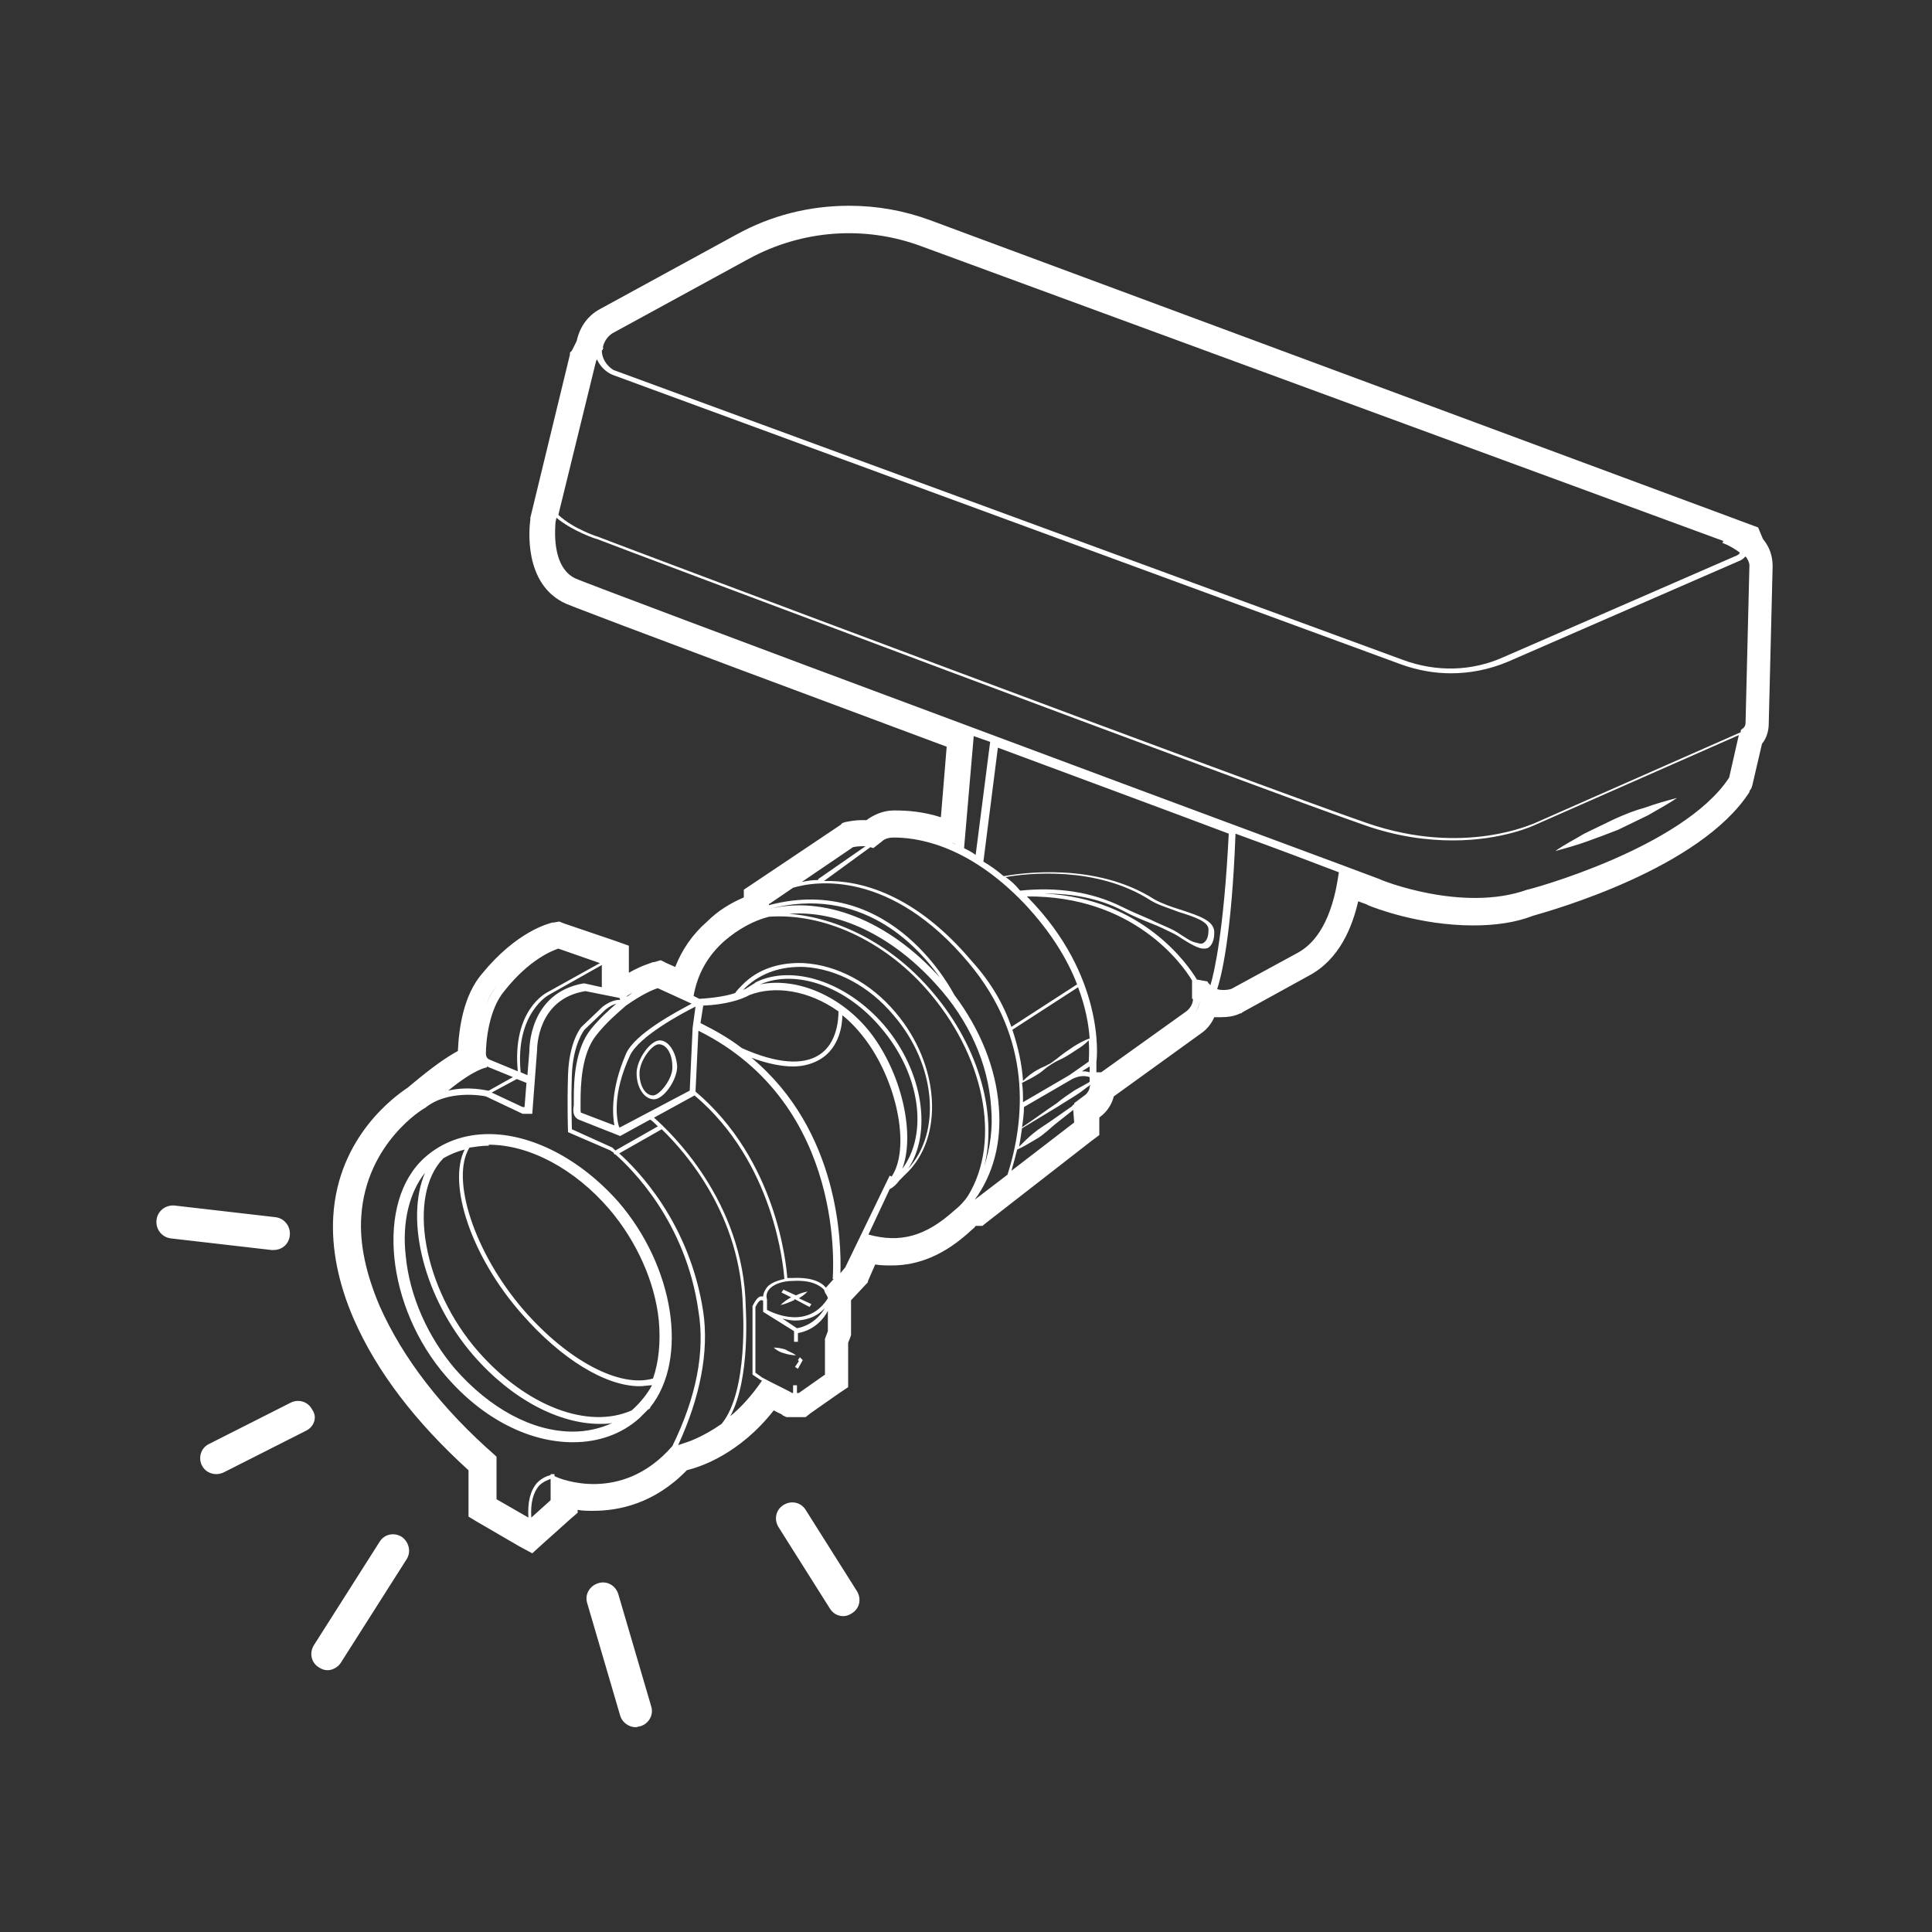 <svg xml:space="preserve" style="enable-background:new 0 0 200 200;" viewBox="0 0 200 200" y="0px" x="0px" xmlns:xlink="http://www.w3.org/1999/xlink" xmlns="http://www.w3.org/2000/svg" id="Layer_1" version="1.0">
<rect x="0" y="0" width="200" height="200" fill="#333333" stroke="none"/>
<style type="text/css">
	.st0{fill:#FFFFFF;}
</style>
<path d="M182,54.6L96.3,22.8c-2.7-1-5.5-1.5-8.4-1.5c-4.1,0-8.1,1-11.7,3L62.1,32c-1.3,0.7-2.1,1.9-2.4,3.3l-0.5,1
	L59,36.5L59,36.7l-4.1,16.9l0,0.1l0,0.1l0,0l0,0l0,0c-0.1,0.7-0.8,6.7,3.7,8.7c0.5,0.2,1.8,0.8,39.4,14.8l-0.6,7.3
	c-1.9-0.6-3.5-0.7-4.7-0.7c-0.1,0-0.1,0-0.2,0c-1,0-2,0.4-2.8,1c-0.2,0-0.3,0-0.5,0c-0.6,0-1.2,0.1-1.7,0.2l-0.3,0.1l-0.2,0.2
	l-9.1,6.1l-0.9,0.6v0.8c-1.4,0.6-2.7,1.4-3.8,2.5c-1.5,1.3-2.6,2.9-3.3,4.7L69,99.7l-0.6-0.3l-0.7,0.2l-0.1,0
	c-0.2,0.1-1.1,0.3-2.5,1.1v-1.4v-1.4l-1.4-0.5l-5.3-1.8l-0.5-0.2l-0.6,0.1l-0.1,0c-0.4,0.1-3.7,0.9-7.3,5.3c-1.9,2.2-2.4,5.6-2.5,8
	c-1.3,0.7-2.8,1.8-4.6,3.3l-0.6,0.5c-1.2,0.8-7.2,5-7.7,13.3c-0.2,3.3,0.5,6.9,2.1,10.6c2.4,5.5,6.4,10.7,11.9,15.7v3.6v1.2l1,0.6
	l4.3,2.5l1.3,0.7l1.1-1l2.9-2.6l0.7-0.6v-0.3c0.5,0.1,1.1,0.1,1.6,0.1c2.6,0,6.3-0.7,9.7-4.2l0.7-0.2c0.6-0.2,4.7-1.4,8.3-6
	c0.5,0.3,0.9,0.4,0.9,0.5l0,0l0.4,0.2h0.5h0.9h0.6l0.5-0.4l3-2.1l0.9-0.6v-1.1v-3.5l0.2-0.5l0.1-0.3l0-0.3l0-3.3l1.5-1.6l0.2-0.2
	l0.1-0.3l0.7-1.6c0.6,0.1,1.2,0.1,1.7,0.1c2.8,0,5.5-1.1,8.2-3.6c0.2-0.2,0.4-0.3,0.5-0.5h0h0.7l0.5-0.4l10.8-8.4l0.8-0.6l0-1l0-0.8
	l0.1-0.1c0.7-0.5,1.2-1.3,1.4-2.1l0,0l9-6.5c0.6-0.4,1.1-1,1.4-1.7c0.2,0,0.5,0,0.7,0c0.7,0,1.4-0.1,2-0.4l0.1,0l0.1-0.1l6.9-3.8
	c3.2-1.7,4.5-5.1,5.1-7.7c0.5,0.2,0.9,0.3,1,0.4c0.7,0.3,5.4,2.1,10.9,2.1c2.3,0,4.4-0.3,6.2-1c2.1-0.6,17.3-4.9,22.4-12.8l0-0.1
	l0.2-0.3l0.1-0.3l1-4.3c0.5-0.6,0.7-1.4,0.7-2.1l0.4-16.2c0-0.5,0-1.7-1-2.9L182,54.6z M180.7,56.2c0,0,0.1,0.1,0.1,0.1
	C180.8,56.3,180.7,56.2,180.7,56.2l-0.2,0.2l0,0L180.7,56.2z M62.3,36.3L62.3,36.3c0.1-0.1,0.1-0.1,0.1-0.2l0.1-0.1l-0.1,0
	c0.1-0.6,0.5-1.2,1-1.5l14.1-7.7c5.5-3,12-3.5,17.9-1.3l83,30.5l-0.1,0.2c0.8,0.3,1.4,0.7,1.8,1c0,0.1-0.1,0.2-0.3,0.3l-24.1,10.5
	c-3.3,1.5-7,1.6-10.5,0.3l-81.7-30C62.7,37.8,62.3,37,62.3,36.3L62.3,36.3L62.3,36.3z M92.4,85.9c0.1,0,0.1,0,0.2,0c0,0,0,0,0,0
	C92.5,85.9,92.5,85.9,92.4,85.9c-0.3,0-0.6,0.1-0.9,0.2C91.8,86,92.1,85.9,92.4,85.9z M90.8,86.5c0.1-0.1,0.2-0.2,0.4-0.2
	C91,86.3,90.9,86.4,90.8,86.5L90.1,87L90.8,86.5z M90.1,87.7C90.1,87.7,90.2,87.7,90.1,87.7l0.3,0.1l0.9-0.7
	c0.3-0.3,0.8-0.4,1.2-0.4c2.1,0,7.5,0.5,13.6,6.9c2.7,2.9,4.4,5.7,5.4,8.3l-6.8,4.4c-0.8-2.3-2.1-4.6-4.1-6.8
	c-5.9-7-11.6-8.4-15.3-8.3L90.1,87.7z M98.5,87.2c0.2,0.1,0.4,0.2,0.5,0.2v0C98.8,87.4,98.7,87.3,98.5,87.2z M99.8,87.8l1-11.6
	c0.6,0.2,1.1,0.4,1.7,0.6L101,88.5C100.6,88.2,100.2,88,99.8,87.8z M104.1,90.8c2.2-0.4,9.4-1.2,15,2.4c0.8,0.5,1.9,0.8,2.9,1.2
	c1.6,0.5,3.2,1,3.1,1.9c0,0.7-0.2,1.1-0.5,1.3c-0.3,0.2-0.6,0-0.7,0c-0.6-0.1-1.1-0.5-1.6-0.8c-0.3-0.2-0.6-0.4-0.8-0.5
	c-0.8-0.4-1.6-0.7-2.4-1.1c-0.9-0.4-1.9-0.8-2.9-1.3c-3.2-1.6-6.8-2.1-10.6-1.7C105.2,91.7,104.7,91.2,104.1,90.8z M112.7,109.9
	L112.7,109.9L112.7,109.9l-2,1.4l-4.8,2.8c0-0.7,0-1.4-0.1-2c0.6-0.3,1.2-0.6,1.8-1c0.3-0.2,0.6-0.5,0.9-0.7c0.3-0.2,0.6-0.4,1-0.6
	c0.7-0.3,1.3-0.7,1.9-1.1c0.5-0.3,0.9-0.6,1.3-1C112.8,109,112.7,109.8,112.7,109.9z M112.8,111c-0.3-0.1-0.6-0.1-0.8-0.1l0.8-0.5
	L112.8,111z M111.2,108.3c-0.6,0.4-1.2,0.8-1.8,1.3c-0.3,0.2-0.6,0.5-0.9,0.6c-0.3,0.2-0.7,0.3-1,0.5c-0.6,0.3-1.1,0.7-1.6,1.2
	c-0.1-1.7-0.5-3.5-1.1-5.3l6.8-4.4c0.8,2.1,1.1,3.9,1.2,5.3C112.2,107.7,111.7,108,111.2,108.3z M89.1,86.9
	C89.1,86.9,89.1,86.9,89.1,86.9C89.1,86.9,89,86.9,89.1,86.9C89,86.9,89.1,86.9,89.1,86.9z M88.3,87.7c0.4-0.1,0.9-0.1,1.3-0.1
	l-4.9,3.4l0,0.1c-0.7,0-1.2,0.1-1.7,0.2L88.3,87.7z M79.6,94.1c9.5-2.5,15.3,3.7,17.7,7.1C91.9,95.2,85.2,92.7,79.6,94.1L79.6,94.1z
	 M102.6,114.6c0.2,2.2-0.1,4.2-0.7,6.1c1.4-5.6-0.7-12.8-5.8-18.5c-4-4.5-9.3-7.2-14.4-7.6c5-0.4,10.6,2.2,15.2,7.3
	C100.3,105.6,102.3,110.1,102.6,114.6z M68,101.6l0.1,0l2.8,1.3c0.1-0.7,0.3-1.3,0.5-1.9c-0.2,0.6-0.4,1.2-0.5,1.9l-2.8-1.3
	L68,101.6C68,101.6,68,101.6,68,101.6C68,101.6,68,101.6,68,101.6z M68.1,102.3l3.5,1.6c-1.5,0.8-5.9,3.1-6.8,5.2
	c-1.6,3.7-1.4,6.3-1.2,7.4l-3.4-1.3c-0.1,0-0.1-0.1-0.1-0.5c0-0.1,0-0.1,0-0.2c0-0.1,0-0.3,0-0.5c0-1.7,0.1-4.9,1.6-6.8
	c1.1-1.4,2.2-2.3,3.1-3.1h0c0,0,0,0,0,0C66.5,102.9,67.7,102.4,68.1,102.3z M59.9,115.9l4.3,1.7l3.1-1.7c0.2,0.1,0.5,0.4,0.8,0.7
	l-4.4,2.5c-0.2-0.2-0.3-0.3-0.3-0.3l-4.2-1.9c0-0.5-0.1-2.8,0-5.6c0.1-3.2,1.3-4.7,1.3-4.7l2.2-2.1c0.5-0.4,0.8-0.5,1.1-0.6
	c-0.8,0.7-1.7,1.5-2.6,2.6c-1.7,2.1-1.8,5.4-1.8,7.2c0,0.2,0,0.3,0,0.5c0,0.1,0,0.1,0,0.2C59.3,115,59.3,115.6,59.9,115.9z
	 M64.2,116.7l-0.1,0c-0.3-0.9-0.7-3.5,1.1-7.4c0.9-2,5.4-4.4,6.8-5.1c0,0,0,0,0,0l-0.3,2.2l-0.3,6.5L64.2,116.7z M67.1,101.9
	c-0.2,0.1-0.4,0.2-0.6,0.3C66.7,102.1,66.9,102,67.1,101.9z M64.8,103.2c0.2-0.2,0.5-0.3,0.7-0.5C65.3,102.9,65.1,103.1,64.8,103.2
	L64.8,103.2z M64,102.6l-0.9-0.2v0L64,102.6z M57.8,97.4l5.3,1.8L57.8,97.4L57.8,97.4L57.8,97.4z M54.8,108.8l-0.2,2.5l-0.7-0.3
	c-0.6-6.1,2.9-8,2.9-8l5.5-3.1v2.3l-1.8-0.4l-0.1,0C54.7,102.8,54.8,108.7,54.8,108.8z M54.5,112.1l-0.2,2.5h-0.2l-3.2-1.5l2.6-1.4
	L54.5,112.1z M57.8,98.2l4.3,1.5l-5.4,3c-0.2,0.1-3.7,1.9-3.1,8.2l-2.9-1.2c-0.3-0.1-0.4-0.4-0.4-0.6c0-1.3,0.3-4.6,1.9-6.5
	C54.8,99.3,57.2,98.4,57.8,98.2z M51.4,102.1c-1.6,2-2,5.2-2,7C49.5,107.3,49.8,104,51.4,102.1z M50.4,110.5l0-0.1l2.7,1.1l-2.5,1.4
	l0,0l-0.1,0c-0.1,0-2-0.5-4.1,0C49.2,110.6,50.4,110.5,50.4,110.5z M43.5,114.2l0.7-0.5c0.2-0.2,0.4-0.3,0.5-0.5
	c-0.2,0.1-0.4,0.3-0.5,0.5L43.5,114.2c0,0-0.1,0-0.1,0.1C43.4,114.2,43.4,114.2,43.5,114.2z M43.3,143.6c0.5,0.7,1,1.3,1.6,1.9
	C44.4,144.9,43.8,144.3,43.3,143.6z M57,155.3l-2,1.8c-0.1-1.5,0.2-2.6,0.8-3.3c0.4-0.4,0.9-0.6,1.2-0.7V155.3z M61.4,154.4
	C61.4,154.4,61.4,154.4,61.4,154.4C61.4,154.4,61.4,154.4,61.4,154.4C61.4,154.4,61.4,154.4,61.4,154.4z M69.6,149.7L69.6,149.7
	c-5.3,6.1-11.8,3.3-12,3.2l-0.2-0.1l0-0.2c0,0-0.1,0-0.3,0l-0.1,0v0.1c-0.4,0.1-0.9,0.3-1.4,0.8c-0.7,0.8-1,2-0.9,3.6l-3.3-1.9v-4.4
	l-0.1-0.1c-5.6-4.9-9.6-10.1-12-15.5c-1.4-3.3-2.1-6.4-1.9-9.3c0.5-7.6,6.5-11.2,6.6-11.2l0,0l0,0c2.3-1.9,5.9-1.3,6.3-1.2l3.8,1.8
	h1l0.5-6.6c0-0.2,0-5.3,5-6.1l3.5,0.7c0,0,0.1,0.1,0.1,0.2c-0.4,0-1,0.1-1.8,0.7l-2.2,2.1c-0.1,0.1-1.3,1.6-1.4,5
	c-0.1,3.3,0,5.7,0,5.8l0,0.1l4.4,1.9c0,0,0.1,0.1,0.3,0.2l0.1,0.2l0.1,0c1.7,1.5,7.3,7,8.6,16.2C73,139.9,72.1,144.6,69.6,149.7
	L69.6,149.7z M71.3,150l-1.1,0.3L71.3,150c0,0,0.2-0.1,0.5-0.2C71.5,149.9,71.3,150,71.3,150z M71.1,149.3l-0.9,0.3
	c2.3-5,3.2-9.7,2.6-13.8c-1.4-9.2-6.8-14.7-8.7-16.4l4.4-2.5c2.6,2.5,8.2,9,8.4,18.4c0,0.1,0.6,8.7-2.2,12.1
	C72.7,148.8,71.1,149.3,71.1,149.3z M75.6,146.6c2.1-3.9,1.6-11,1.6-11.3c-0.2-11-7.9-18.2-9.5-19.6l4.2-2.3c8.3,7,9.2,17.8,9.3,19
	c-0.9,0.2-1.6,0.5-1.9,1c-0.2,0.3-0.3,0.6-0.3,0.8c-0.1,0-0.1,0-0.2,0c-0.3,0-0.6,0.4-0.9,1l0,7.1l0.9,0.6c0,0,0,0,0.1,0
	C77.8,144.5,76.7,145.7,75.6,146.6z M85.4,133.8c0.2,0.3,0.3,0.5,0.3,0.6c-2.1,3.3-5.7,1.5-6.3,1.2v-1l0-0.1c0,0-0.2-0.5,0.2-1
	c0.4-0.5,1.3-0.9,2.5-0.9c1.8-0.1,2.7,0.4,3.2,0.9l0,0L85.4,133.8z M85.4,135.4c-0.4,0.7-1.3,1.8-2.9,2.1l-1.5-1
	c0.4,0.1,0.9,0.2,1.3,0.2C83.3,136.7,84.5,136.4,85.4,135.4z M85.7,137.8l-0.3,0.8l0,3.7l-2.7,1.9h-0.2l0-0.8l-0.4,0l0,0.8H82
	c-0.3-0.2-2.4-1.2-3.1-1.6l-0.7-0.5v-6.8c0.3-0.6,0.5-0.7,0.6-0.7c0.1,0,0.2,0,0.2,0.1v1.1l3.2,2v0.2v0.9h0.4v-0.9
	c1.7-0.3,2.7-1.5,3.1-2.3V137.8z M85.5,133.3c-0.5-0.6-1.5-1.1-3.5-1c-0.2,0-0.4,0-0.5,0c-0.1-1.4-1.1-12.2-9.5-19.3l0.3-6.3
	c15.5,7.7,13.9,25.5,13.9,25.7l0.1,0L85.5,133.3z M90.4,107.3c-2.9-4-7.7-6.2-11.7-5.4c3.7-1.6,8.9,0.2,12.5,4.5
	c4.1,4.8,4.9,11,2.2,14.6C94.7,117.6,93.5,111.6,90.4,107.3z M91.5,106.1c-3.9-4.5-9.5-6.3-13.3-4.4l0,0c0,0,0,0-0.1,0.1
	c-0.2,0.1-0.3,0.2-0.5,0.3l0,0c-0.1,0.1-0.2,0.1-0.3,0.2c-0.1,0.1-0.3,0.1-0.4,0.2c0.1-0.1,0.2-0.2,0.3-0.3c1.6-1.5,3.7-2.2,6.1-2.1
	c3.3,0.2,6.7,2,9.2,5c4.4,5.1,5,12.1,1.5,15.9C96.5,117.3,95.6,110.9,91.5,106.1z M77.6,103c2.6-1,6.1-0.5,9.2,1.7
	c0,0.7-0.1,3.3-2,4.5c-1.7,1.1-4.4,0.9-8-0.7c-1.3-1-2.7-1.8-4.3-2.6l0,0.1l0.3-1.9C75.1,104,76.7,103.5,77.6,103z M87.5,131.2
	l-0.5,0.6c0.1-3.1-0.1-14.7-9.2-22.3c1.6,0.6,3.1,0.9,4.3,0.9c1.1,0,2.1-0.3,2.9-0.8c1.9-1.2,2.2-3.5,2.2-4.5
	c0.9,0.7,1.8,1.7,2.6,2.8c3.2,4.5,4.4,11.1,2.5,13.9l-0.2-0.1L87.5,131.2z M92.6,122.3c0,0-0.1,0.1-0.1,0.1L92.6,122.3L92.6,122.3z
	 M100.2,123.8c-0.4,0.6-0.9,1.1-1.4,1.5c-3,2.7-5.6,3.4-8.9,2.5l2.2-4.7c0.4-0.2,0.7-0.5,1-0.9c0.2-0.2,0.4-0.4,0.6-0.6
	c4.1-3.8,3.6-11.4-1-16.8c-2.6-3.1-6.1-4.9-9.5-5.1c-2.5-0.1-4.7,0.6-6.3,2.2c-0.3,0.3-0.6,0.6-0.8,0.9c-0.9,0.3-2.1,0.5-3.7,0.6
	l-0.6-0.3c0.4-2.3,1.5-4.2,3.2-5.7c1.4-1.2,3-2.1,4.6-2.5c5.6-0.4,11.8,2.4,16.3,7.5C101.9,109.2,103.7,118.1,100.2,123.8z
	 M100.9,124.2L100.9,124.2c1.9-2.6,2.8-5.9,2.5-9.6c-0.3-4-1.9-8-4.6-11.6l0,0c-0.1-0.1-6.3-12.7-19.2-9.3v-0.1l2.5-1.7
	c2.3-0.7,10.1-1.9,18.2,7.8c6.6,7.9,5.8,16.2,4,21.9L100.9,124.2z M104.7,121.2c0.2-0.7,0.4-1.4,0.6-2.2c0.7-0.3,1.3-0.7,2-1.1
	c0.7-0.4,1.3-1,1.9-1.5l1.9-1.5c0,0,0,0,0,0l0.1,1.3L104.7,121.2z M112.8,112.5c0,0.3-0.2,0.6-0.4,0.8l-1.2,0.9l0,0.1
	c-0.1,0.1-0.2,0.1-0.2,0.2l-2,1.4c-0.7,0.5-1.4,0.9-2,1.4c-0.5,0.4-1,0.9-1.5,1.4c0.1-0.6,0.2-1.2,0.3-1.9l0,0
	c1.3-0.8,2.5-1.5,3.8-2.3c0.6-0.4,1.3-0.8,1.9-1.2c0.5-0.3,0.9-0.7,1.4-1L112.8,112.5z M112.8,112c-0.5,0.3-1.1,0.6-1.6,0.9
	c-0.6,0.4-1.2,0.8-1.8,1.3c-1.2,0.8-2.4,1.7-3.6,2.5c0.1-0.7,0.2-1.4,0.2-2.1l5-2.9c0.6-0.3,1.2-0.4,1.8-0.2l0,0.4L112.8,112z
	 M123.5,103.4c0,0.5-0.3,1-0.7,1.3L114,111h-0.5l0-1.1c0.1-0.6,0.8-8.9-7-16.9c-0.1-0.1-0.1-0.1-0.2-0.2c11-0.1,16.1,7,17.1,8.7
	V103.4z M124.2,103.4c0,0.6-0.2,1.1-0.6,1.6C124,104.5,124.2,103.9,124.2,103.4l0-1.1h0V103.4z M125.3,102c-0.1-0.1-0.1-0.2-0.2-0.2
	l-0.1-0.2l-1.1-0.2c-0.9-1.5-5.6-8.4-15.8-8.9c3,0,5.7,0.5,8.2,1.8c0.9,0.5,1.9,0.9,2.9,1.3c0.8,0.3,1.6,0.7,2.4,1.1
	c0.2,0.1,0.5,0.3,0.8,0.5c0.5,0.3,1.1,0.7,1.7,0.9c0,0,0.2,0.1,0.5,0.1c0.2,0,0.3,0,0.5-0.1c0.4-0.3,0.6-0.8,0.6-1.6
	c0-1.2-1.6-1.7-3.4-2.3c-1-0.3-2.1-0.7-2.8-1.1c-6.1-3.9-13.9-2.7-15.6-2.4c-0.7-0.6-1.4-1.1-2.1-1.5l0,0l1.5-11.8
	c8.6,3.2,17,6.3,23.9,8.9C126.7,96.3,125.7,100.7,125.3,102z M126.6,103.3C126.5,103.3,126.5,103.3,126.6,103.3
	C126.5,103.3,126.6,103.3,126.6,103.3C126.6,103.3,126.6,103.3,126.6,103.3z M134.4,98.6l-6.8,3.7c-0.1,0.1-0.9,0.3-1.6,0.1
	c0.4-1.2,1.5-5.4,1.9-16.1c4.4,1.6,8.1,3,10.7,4C138.4,91.5,137.8,96.7,134.4,98.6z M179,80.5c-4.8,7.3-20.7,11.6-20.9,11.6
	c-6.7,2.4-15.2-1-15.3-1.1c-0.2-0.1-21.3-7.9-41.9-15.6c-25.8-9.6-40.1-15-41.3-15.5c-2.6-1.2-2.1-5.4-2.1-5.8l0.1-0.5
	c1.7,1.4,4.1,2.2,4.2,2.2c0.7,0.3,69.3,26.1,79.4,29.6c3.4,1.2,6.5,1.6,9.2,1.6c5.2,0,8.5-1.6,8.5-1.6l21.1-9.3L179,80.5z
	 M181.1,58.5l-0.4,16.3c0,0.3-0.1,0.5-0.4,0.7l-0.1,0.1l0,0.2l-21.3,9.4c-0.1,0-7.3,3.5-17.4,0C131.3,81.7,62.7,55.9,62,55.6
	c0,0-2.6-0.8-4.2-2.3l3.9-15.9l0.1-0.2c0.3,0.7,0.9,1.3,1.6,1.6l81.7,30c1.7,0.6,3.4,0.9,5.1,0.9c2,0,4-0.4,5.9-1.2L180.2,58
	c0.2-0.1,0.4-0.3,0.5-0.4C181.1,58.1,181.1,58.5,181.1,58.5z M181.8,58.6l-0.4,16.2L181.8,58.6c0,0,0-0.1,0-0.2
	C181.8,58.5,181.8,58.6,181.8,58.6z M88.7,164.7c0.5,0.8,0.3,1.8-0.5,2.3c-0.3,0.2-0.6,0.3-0.9,0.3c-0.6,0-1.1-0.3-1.4-0.8l-5.3-8.4
	c-0.5-0.8-0.3-1.8,0.5-2.3c0.8-0.5,1.8-0.3,2.3,0.5L88.7,164.7z M67.4,176.6c0.3,0.9-0.2,1.8-1.1,2.1c-0.2,0-0.3,0.1-0.5,0.1
	c-0.7,0-1.4-0.5-1.6-1.2L60.8,166c-0.3-0.9,0.2-1.8,1.1-2.1c0.9-0.3,1.8,0.2,2.1,1.1L67.4,176.6z M28.1,129.4l-10.4-1.2
	c-0.9-0.1-1.6-0.9-1.5-1.9c0.1-0.9,0.9-1.6,1.9-1.5l10.4,1.2c0.9,0.1,1.6,0.9,1.5,1.9c-0.1,0.9-0.8,1.5-1.7,1.5
	C28.2,129.4,28.1,129.4,28.1,129.4z M31.7,148.1l-8.5,4.3c-0.2,0.1-0.5,0.2-0.8,0.2c-0.6,0-1.2-0.3-1.5-0.9
	c-0.4-0.8-0.1-1.8,0.7-2.2l8.5-4.3c0.8-0.4,1.8-0.1,2.2,0.7C32.9,146.7,32.5,147.7,31.7,148.1z M42.1,161.4l-6.8,10.7
	c-0.3,0.5-0.9,0.8-1.4,0.8c-0.3,0-0.6-0.1-0.9-0.3c-0.8-0.5-1-1.5-0.5-2.3l6.8-10.7c0.5-0.8,1.5-1,2.3-0.5
	C42.3,159.6,42.6,160.6,42.1,161.4z M164.3,87.1c-1.1,0.4-2.2,0.7-3.3,1c1-0.7,2-1.2,3-1.8c1-0.5,2.1-1,3.1-1.5
	c1.1-0.5,2.1-0.9,3.2-1.2c1.1-0.4,2.2-0.7,3.3-1c-1,0.7-2,1.2-3,1.8c-1,0.5-2.1,1-3.1,1.5C166.5,86.3,165.4,86.7,164.3,87.1z
	 M82.8,140.5l0.3,0.3l-0.5,0.9l-0.3-0.2l0.4-0.6l-0.1-0.1L82.8,140.5z M82.4,140.3c-0.4,0-0.9-0.1-1.2-0.2c-0.4-0.1-0.8-0.3-1.1-0.6
	c0.4,0,0.9,0.1,1.2,0.2C81.6,139.9,82,140,82.4,140.3z M50.6,117.4v1.1c4.2,0,8.9,2.5,12.5,6.7c2.8,3.3,4.7,7.5,5.1,11.5
	c0.2,2.2,0,4.3-0.6,6c-3.4,1-8.8-1.8-13.4-7.1c-5.1-5.9-7.6-13.6-5.6-16.8c0.7-0.1,1.3-0.2,2-0.2L50.6,117.4
	C50.6,117.4,50.6,117.4,50.6,117.4c-2.5,0-4.8,0.8-6.6,2.4c-5.2,4.6-4,15.6,2.2,22.7c3.9,4.5,8.7,6.8,13.1,6.8c2.6,0,5-0.8,6.9-2.5
	c0.3-0.3,0.6-0.6,0.9-0.9c0.1,0,0.1-0.1,0.2-0.1l0-0.1c4-5,2.5-14.6-3.3-21.3C60,119.9,55,117.4,50.6,117.4z M59.3,148.2
	c-4.2,0-8.6-2.4-12.2-6.5c-2.8-3.3-4.7-7.5-5.1-11.7c-0.4-3.5,0.4-6.6,2-8.6c-2.1,4.9-0.1,13,5,18.9c4,4.6,8.9,7.1,13.1,7.1
	c0.4,0,0.9,0,1.3-0.1C62.1,147.9,60.7,148.2,59.3,148.2z M65.4,146C65.4,146,65.4,146,65.4,146c-4.5,2-10.9-0.4-15.9-6.1
	c-5.7-6.5-7.4-16.1-3.6-20c0.7-0.4,1.4-0.7,2.2-0.9c-1.8,3.6,0.7,11.1,5.9,17c4.1,4.7,8.7,7.5,12.2,7.5c0.5,0,0.9-0.1,1.3-0.1
	C67,144.3,66.3,145.2,65.4,146z M68.3,107.7c-1,0-2.4,2-2.4,3.4c0,1.5,0.8,2.7,1.8,2.7c1,0,2.4-2,2.4-3.4
	C70,108.9,69.2,107.7,68.3,107.7z M67.6,113.4c-0.8,0-1.4-1-1.4-2.3c0-1.3,1.3-3,2-3c0.8,0,1.4,1,1.4,2.3
	C69.7,111.6,68.3,113.4,67.6,113.4z M82.7,134.4l1.3,0.6l-0.2,0.3l-1.5-0.8c0,0-0.1,0-0.1,0.1c-0.5,0.2-0.9,0.4-1.4,0.5
	c0.3-0.3,0.7-0.6,1.1-0.8l-1-0.5l0.2-0.3l1.3,0.6c0.4-0.2,0.7-0.3,1.2-0.4C83.2,134.1,83,134.2,82.7,134.4z" class="st0"></path>
</svg>
